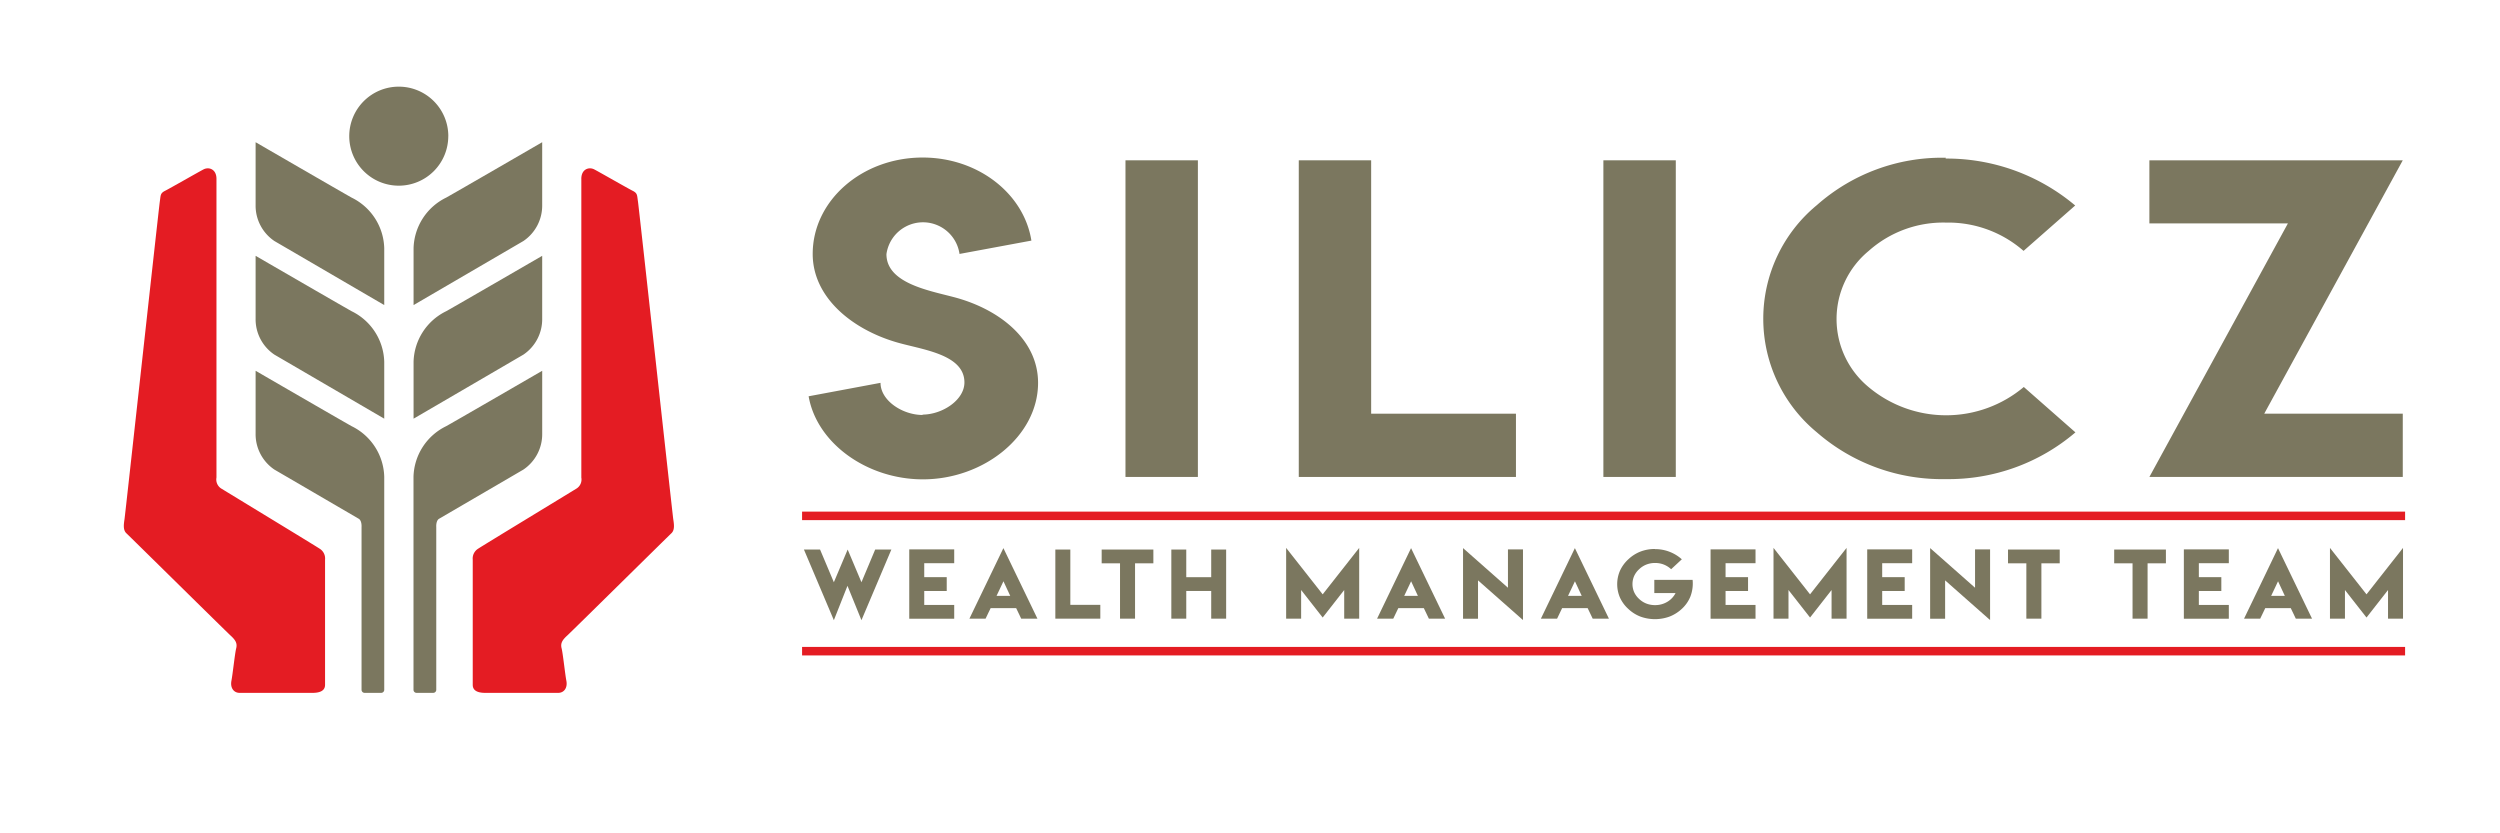 <svg id="fbba3b37-358f-4026-bf1f-91af19de6a7f" data-name="Calque 1" xmlns="http://www.w3.org/2000/svg" width="210" height="70" viewBox="0 0 210 70"><title>logo-ia-silicz-team-L</title><polygon points="68.885 46.162 69.465 47.535 70.044 48.909 70.624 47.535 71.204 46.162 71.783 47.535 72.362 48.909 72.939 47.535 73.515 46.162 74.195 46.162 74.875 46.162 73.619 49.129 72.362 52.096 71.775 50.652 71.188 49.208 70.616 50.652 70.044 52.096 68.787 49.129 67.53 46.162 68.208 46.162 68.885 46.162" fill="#7b775f"/><polygon points="80.154 46.148 80.154 46.728 80.154 47.309 78.895 47.309 77.636 47.309 77.636 47.895 77.636 48.481 78.58 48.481 79.525 48.481 79.525 49.062 79.525 49.643 78.58 49.643 77.636 49.643 77.636 50.229 77.636 50.815 78.895 50.815 80.154 50.815 80.154 51.394 80.154 51.973 78.266 51.973 76.377 51.973 76.377 49.06 76.377 46.148 78.266 46.148 80.154 46.148" fill="#7b775f"/><path d="M84.285,46.042l1.43,2.963,1.429,2.962H85.781l-.211-.442-.212-.441H83.214L83,51.525l-.211.442H81.43l1.428-2.962Zm.575,4.012-.285-.613-.285-.614-.29.614-.29.613h1.15Z" fill="#7b775f"/><polygon points="89.908 46.162 89.908 48.484 89.908 50.807 91.167 50.807 92.427 50.807 92.427 51.387 92.427 51.967 90.538 51.967 88.649 51.967 88.649 49.064 88.649 46.162 89.279 46.162 89.908 46.162" fill="#7b775f"/><polygon points="96.883 46.162 96.883 46.74 96.883 47.319 96.114 47.319 95.344 47.319 95.344 49.643 95.344 51.967 94.713 51.967 94.082 51.967 94.082 49.643 94.082 47.319 93.311 47.319 92.54 47.319 92.54 46.74 92.54 46.162 94.712 46.162 96.883 46.162" fill="#7b775f"/><polygon points="99.646 46.162 99.646 47.323 99.646 48.484 100.694 48.484 101.742 48.484 101.742 47.323 101.742 46.162 102.369 46.162 102.996 46.162 102.996 49.064 102.996 51.967 102.369 51.967 101.742 51.967 101.742 50.804 101.742 49.641 100.694 49.641 99.646 49.641 99.646 50.804 99.646 51.967 99.019 51.967 98.392 51.967 98.392 49.064 98.392 46.162 99.019 46.162 99.646 46.162" fill="#7b775f"/><polygon points="111.105 49.925 112.639 47.974 114.172 46.024 114.172 48.996 114.172 51.967 113.542 51.967 112.913 51.967 112.913 50.764 112.913 49.561 112.009 50.717 111.105 51.873 110.2 50.717 109.295 49.561 109.295 50.764 109.295 51.967 108.665 51.967 108.036 51.967 108.036 48.996 108.036 46.024 109.571 47.974 111.105 49.925" fill="#7b775f"/><path d="M118.529,46.042l1.43,2.963,1.43,2.962h-1.364l-.211-.442-.212-.441h-2.144l-.212.441-.211.442h-1.36l1.427-2.962Zm.575,4.012-.285-.613-.285-.614-.29.614-.29.613h1.15Z" fill="#7b775f"/><polygon points="126.668 49.37 126.668 47.759 126.668 46.148 127.299 46.148 127.931 46.148 127.931 49.116 127.931 52.085 126.042 50.418 124.153 48.751 124.153 50.362 124.153 51.973 123.524 51.973 122.895 51.973 122.895 49.006 122.895 46.039 124.781 47.704 126.668 49.37" fill="#7b775f"/><path d="M132.29,46.042l1.43,2.963,1.429,2.962h-1.363l-.211-.442-.212-.441h-2.144l-.212.441-.211.442h-1.361l1.428-2.962Zm.575,4.012-.285-.613-.285-.614-.29.614-.29.613h1.15Z" fill="#7b775f"/><path d="M139.019,46.125a3.359,3.359,0,0,1,1.3.256,3.317,3.317,0,0,1,.954.6l-.449.417-.449.416a1.951,1.951,0,0,0-.621-.393,1.978,1.978,0,0,0-.722-.131,2,2,0,0,0-.731.131,1.875,1.875,0,0,0-.613.393,1.771,1.771,0,0,0-.42.571,1.712,1.712,0,0,0,0,1.356,1.782,1.782,0,0,0,.42.571,1.855,1.855,0,0,0,.612.389,2.026,2.026,0,0,0,.732.129,1.976,1.976,0,0,0,1.061-.3,1.815,1.815,0,0,0,.655-.713h-1.786V48.708h3.217a3.067,3.067,0,0,1-.191,1.414,2.846,2.846,0,0,1-.723,1.028,3.2,3.2,0,0,1-1.03.645,3.573,3.573,0,0,1-2.436,0,3.1,3.1,0,0,1-1.02-.645,2.912,2.912,0,0,1-.7-.95,2.845,2.845,0,0,1,0-2.26,2.979,2.979,0,0,1,.7-.957,3.159,3.159,0,0,1,1.022-.651,3.344,3.344,0,0,1,1.22-.217v.01Z" fill="#7b775f"/><polygon points="147.464 46.148 147.464 46.728 147.464 47.309 146.206 47.309 144.947 47.309 144.947 47.895 144.947 48.481 145.892 48.481 146.836 48.481 146.836 49.062 146.836 49.643 145.892 49.643 144.947 49.643 144.947 50.229 144.947 50.815 146.206 50.815 147.464 50.815 147.464 51.394 147.464 51.973 145.576 51.973 143.688 51.973 143.688 49.06 143.688 46.148 145.576 46.148 147.464 46.148" fill="#7b775f"/><polygon points="152.044 49.925 153.577 47.974 155.111 46.024 155.111 48.996 155.111 51.967 154.481 51.967 153.852 51.967 153.852 50.764 153.852 49.561 152.948 50.717 152.044 51.873 151.139 50.717 150.233 49.561 150.233 50.764 150.233 51.967 149.604 51.967 148.975 51.967 148.975 48.996 148.975 46.024 150.509 47.974 152.044 49.925" fill="#7b775f"/><polygon points="160.622 46.148 160.622 46.728 160.622 47.309 159.363 47.309 158.104 47.309 158.104 47.895 158.104 48.481 159.049 48.481 159.994 48.481 159.994 49.062 159.994 49.643 159.049 49.643 158.104 49.643 158.104 50.229 158.104 50.815 159.363 50.815 160.622 50.815 160.622 51.394 160.622 51.973 158.734 51.973 156.846 51.973 156.846 49.06 156.846 46.148 158.734 46.148 160.622 46.148" fill="#7b775f"/><polygon points="165.904 49.37 165.904 47.759 165.904 46.148 166.536 46.148 167.167 46.148 167.167 49.116 167.167 52.085 165.278 50.418 163.39 48.751 163.39 50.362 163.39 51.973 162.76 51.973 162.131 51.973 162.131 49.006 162.131 46.039 164.018 47.704 165.904 49.37" fill="#7b775f"/><polygon points="173.016 46.162 173.016 46.74 173.016 47.319 172.247 47.319 171.477 47.319 171.477 49.643 171.477 51.967 170.846 51.967 170.214 51.967 170.214 49.643 170.214 47.319 169.444 47.319 168.673 47.319 168.673 46.74 168.673 46.162 170.845 46.162 173.016 46.162" fill="#7b775f"/><polygon points="181.936 46.162 181.936 46.74 181.936 47.319 181.167 47.319 180.397 47.319 180.397 49.643 180.397 51.967 179.766 51.967 179.134 51.967 179.134 49.643 179.134 47.319 178.363 47.319 177.592 47.319 177.592 46.74 177.592 46.162 179.764 46.162 181.936 46.162" fill="#7b775f"/><polygon points="187.221 46.148 187.221 46.728 187.221 47.309 185.962 47.309 184.703 47.309 184.703 47.895 184.703 48.481 185.647 48.481 186.592 48.481 186.592 49.062 186.592 49.643 185.647 49.643 184.703 49.643 184.703 50.229 184.703 50.815 185.962 50.815 187.221 50.815 187.221 51.394 187.221 51.973 185.333 51.973 183.444 51.973 183.444 49.06 183.444 46.148 185.333 46.148 187.221 46.148" fill="#7b775f"/><path d="M191.352,46.042l1.43,2.963,1.429,2.962h-1.363l-.211-.442-.212-.441h-2.144l-.212.441-.212.442H188.5l1.428-2.962Zm.575,4.012-.285-.613-.286-.614-.289.614-.29.613h1.15Z" fill="#7b775f"/><polygon points="198.787 49.925 200.32 47.974 201.853 46.024 201.853 48.996 201.853 51.967 201.224 51.967 200.594 51.967 200.594 50.764 200.594 49.561 199.69 50.717 198.787 51.873 197.881 50.717 196.976 49.561 196.976 50.764 196.976 51.967 196.346 51.967 195.717 51.967 195.717 48.996 195.717 46.024 197.252 47.974 198.787 49.925" fill="#7b775f"/><path d="M77.478,34.827c1.679,0,3.534-1.224,3.534-2.7,0-2.428-3.708-2.766-5.8-3.405-3.688-1.105-6.945-3.766-6.945-7.389,0-4.484,4.138-8.1,9.241-8.1,4.651,0,8.506,3.032,9.129,6.978L80.6,21.331a3.1,3.1,0,0,0-6.139.017c0,2.4,3.45,3.032,5.551,3.581,3.818.969,7.186,3.526,7.186,7.229,0,4.485-4.58,8.107-9.673,8.107-4.68,0-8.909-3.018-9.6-6.978l6.039-1.129c0,1.483,1.835,2.7,3.543,2.7Z" fill="#7b775f"/><rect x="94.54" y="13.466" width="6.082" height="26.597" fill="#7b775f"/><polygon points="115.177 13.466 115.177 34.75 127.34 34.75 127.34 40.064 109.097 40.064 109.097 13.466 115.177 13.466" fill="#7b775f"/><rect x="134.684" y="13.466" width="6.082" height="26.597" fill="#7b775f"/><path d="M163.449,40.245a15.99,15.99,0,0,1-10.83-3.926,12.366,12.366,0,0,1,0-19.09,15.845,15.845,0,0,1,10.83-3.978l-.02.068a16.753,16.753,0,0,1,10.887,3.943l-4.337,3.812a9.607,9.607,0,0,0-6.512-2.376,9.406,9.406,0,0,0-6.493,2.376,7.414,7.414,0,0,0,0,11.45A10.141,10.141,0,0,0,170,32.507l4.336,3.812a16.39,16.39,0,0,1-10.886,3.926" fill="#7b775f"/><polygon points="201.833 13.466 190.195 34.75 201.833 34.75 201.833 40.064 180.548 40.064 192.186 18.763 180.548 18.763 180.548 13.466 201.833 13.466" fill="#7b775f"/><rect x="67.375" y="42.976" width="134.653" height="0.715" fill="#e41c23"/><rect x="67.375" y="54.341" width="134.653" height="0.715" fill="#e41c23"/><path d="M37.655,11.438A4.159,4.159,0,1,1,33.5,7.279a4.16,4.16,0,0,1,4.159,4.159" fill="#7b775f"/><path d="M32.276,25.627v-4.78A4.873,4.873,0,0,0,29.537,16.6c-1-.559-8.066-4.654-8.066-4.654v5.294a3.582,3.582,0,0,0,1.579,3.006l9.226,5.38" fill="#7b775f"/><path d="M32.276,35.169V30.388a4.872,4.872,0,0,0-2.739-4.245c-1-.558-8.066-4.654-8.066-4.654v5.294a3.58,3.58,0,0,0,1.579,3.006l9.226,5.38" fill="#7b775f"/><path d="M29.538,35.8c-1-.559-8.067-4.654-8.067-4.654v5.293a3.584,3.584,0,0,0,1.58,3.007l7.093,4.136c.265.176.226.684.226.684V57.944a.256.256,0,0,0,.256.256H32.02a.256.256,0,0,0,.256-.256v-17.9A4.87,4.87,0,0,0,29.538,35.8" fill="#7b775f"/><path d="M34.74,25.627v-4.78A4.872,4.872,0,0,1,37.479,16.6c1-.559,8.065-4.654,8.065-4.654v5.294a3.585,3.585,0,0,1-1.579,3.006l-9.225,5.38" fill="#7b775f"/><path d="M34.74,35.169V30.388a4.87,4.87,0,0,1,2.739-4.245c1-.558,8.065-4.654,8.065-4.654v5.294a3.582,3.582,0,0,1-1.579,3.006l-9.225,5.38" fill="#7b775f"/><path d="M37.478,35.8c1-.559,8.067-4.654,8.067-4.654v5.293a3.582,3.582,0,0,1-1.581,3.007c-.732.427-4.6,2.684-7.092,4.136-.266.176-.226.684-.226.684V57.944a.256.256,0,0,1-.256.256h-1.4a.256.256,0,0,1-.256-.256v-17.9A4.87,4.87,0,0,1,37.478,35.8" fill="#7b775f"/><path d="M18.183,15.025V40.117a.894.894,0,0,0,.462.955c.43.27,7.8,4.744,8.228,5.032a.968.968,0,0,1,.432.906V57.519c0,.256-.095.682-1.05.682h-6.13c-.478,0-.8-.412-.685-1.016s.287-2.277.4-2.723-.08-.716-.478-1.082-8.439-8.3-8.742-8.582-.221-.78-.159-1.194,2.882-26.127,2.963-26.668.031-.7.444-.908,2.8-1.576,3.233-1.8,1.083-.032,1.083.8" fill="#e41c23"/><path d="M48.832,15.025V40.117a.9.9,0,0,1-.46.955c-.431.27-7.8,4.744-8.23,5.032a.968.968,0,0,0-.432.906V57.519c0,.256.094.682,1.05.682h6.131c.478,0,.8-.412.684-1.016s-.286-2.277-.4-2.723.079-.716.478-1.082,8.437-8.3,8.741-8.582.221-.78.158-1.194-2.88-26.127-2.962-26.668-.03-.7-.445-.908-2.8-1.576-3.232-1.8-1.083-.032-1.083.8" fill="#e41c23"/></svg>